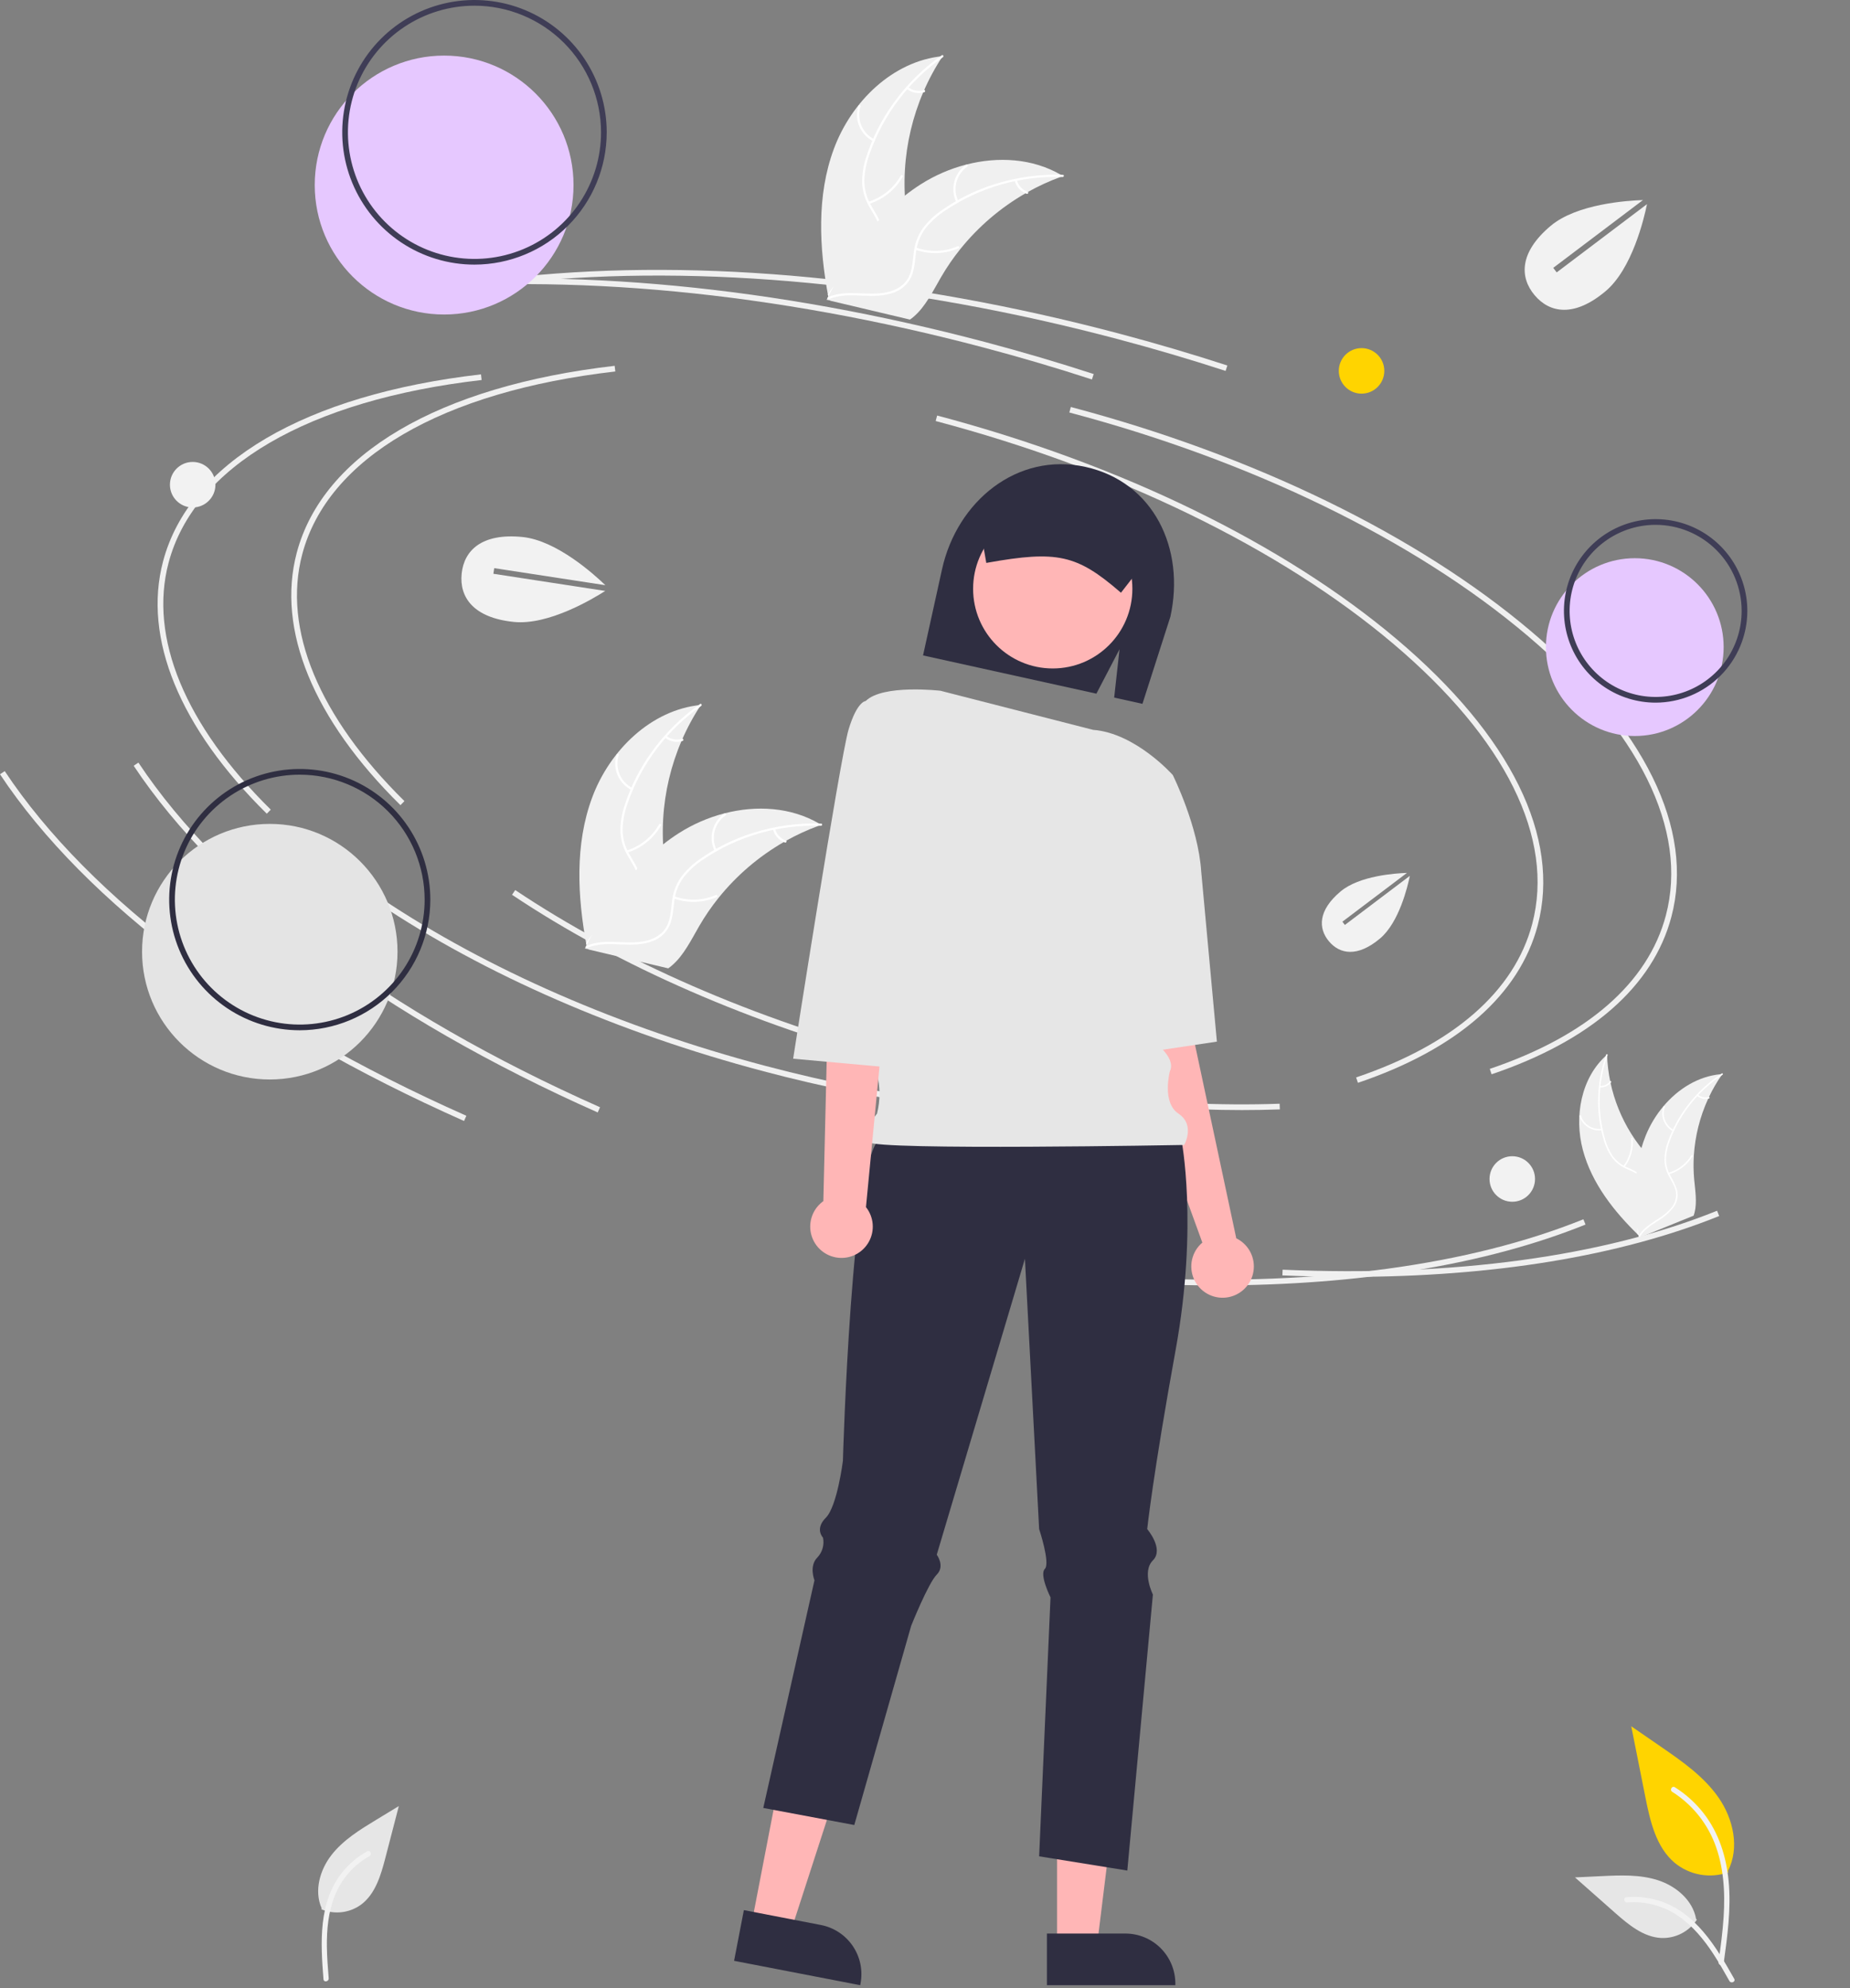 <svg width="628" height="675" viewBox="0 0 628 675" fill="none" xmlns="http://www.w3.org/2000/svg">
<rect x="0" y="0" width="628" height="675" fill="#808080" stroke="none"/>
<g clip-path="url(#clip0_1394_2526)">
<path d="M135.937 273.37C106.332 244.205 93.829 213.779 100.728 187.697C109.583 154.227 148.92 131.085 208.652 124.205L208.872 126.125C149.972 132.908 111.235 155.531 102.595 188.192C95.88 213.575 108.202 243.336 137.292 271.993L135.937 273.37Z" fill="#F0F0F0"/>
<path d="M421.573 376.897C384.624 376.897 344.473 371.402 304.592 360.836C255.273 347.771 210.053 328.049 173.82 303.803L174.893 302.197C210.951 326.326 255.971 345.957 305.086 358.968C349.47 370.728 394.187 376.176 434.386 374.738L434.456 376.669C430.211 376.821 425.916 376.898 421.573 376.897Z" fill="#F0F0F0"/>
<path d="M506.338 364.745L505.719 362.914C538.765 351.733 559.433 333.722 565.491 310.826C573.19 281.72 556.463 247.945 518.388 215.721C480.12 183.333 424.936 156.46 363 140.052L363.494 138.184C425.701 154.664 481.153 181.676 519.635 214.246C558.31 246.978 575.259 281.453 567.357 311.321C561.126 334.873 540.026 353.347 506.338 364.745Z" fill="#F0F0F0"/>
<path d="M202.904 377.704C130.302 345.481 74.357 303.676 45.375 259.989L46.983 258.92C75.765 302.305 131.417 343.862 203.686 375.938L202.904 377.704Z" fill="#F0F0F0"/>
<path d="M458.166 433.528C450.677 433.528 443.061 433.36 435.316 433.026L435.399 431.095C493.193 433.599 544.185 426.678 582.873 411.076L583.595 412.869C549.846 426.477 506.831 433.528 458.166 433.528Z" fill="#F0F0F0"/>
<path d="M416.042 125.937C404.042 122.027 391.7 118.387 379.357 115.117C308.328 96.3 238.506 89.619 177.436 95.8L177.242 93.877C238.539 87.676 308.6 94.373 379.851 113.249C392.228 116.529 404.606 120.179 416.64 124.1L416.042 125.937Z" fill="#F0F0F0"/>
<path d="M90.562 276.268C60.957 247.104 48.453 216.678 55.353 190.596C64.208 157.125 103.545 133.983 163.277 127.104L163.497 129.023C104.597 135.807 65.86 158.43 57.22 191.09C50.505 216.473 62.827 246.234 91.917 274.892L90.562 276.268Z" fill="#F0F0F0"/>
<path d="M376.198 379.793C339.249 379.793 299.098 374.299 259.217 363.733C209.898 350.667 164.678 330.945 128.445 306.7L129.518 305.094C165.576 329.222 210.596 348.854 259.711 361.865C304.095 373.624 348.812 379.073 389.011 377.635L389.081 379.565C384.836 379.718 380.541 379.794 376.198 379.793Z" fill="#F0F0F0"/>
<path d="M460.963 367.643L460.344 365.813C493.39 354.632 514.058 336.621 520.116 313.725C527.815 284.619 511.088 250.843 473.013 218.619C434.745 186.232 379.561 159.358 317.625 142.95L318.119 141.082C380.326 157.562 435.778 184.575 474.26 217.144C512.935 249.876 529.884 284.352 521.982 314.219C515.751 337.772 494.651 356.245 460.963 367.643Z" fill="#F0F0F0"/>
<path d="M157.529 380.603C84.927 348.38 28.982 306.575 0 262.887L1.608 261.818C30.39 305.203 86.041 346.761 158.311 378.836L157.529 380.603Z" fill="#F0F0F0"/>
<path d="M412.791 436.426C405.302 436.426 397.686 436.259 389.941 435.924L390.024 433.994C447.818 436.498 498.81 429.577 537.498 413.975L538.22 415.767C504.471 429.376 461.456 436.426 412.791 436.426Z" fill="#F0F0F0"/>
<path d="M370.667 128.836C358.667 124.926 346.325 121.286 333.982 118.016C262.953 99.198 193.131 92.517 132.061 98.698L131.867 96.775C193.164 90.574 263.225 97.271 334.476 116.148C346.853 119.427 359.231 123.078 371.265 126.999L370.667 128.836Z" fill="#F0F0F0"/>
<path d="M382.672 302.758L399.084 300.826L404.876 351.063L419.665 420.437C421.722 421.44 423.4 423.081 424.45 425.115C425.5 427.149 425.865 429.469 425.491 431.727C425.117 433.986 424.024 436.064 422.375 437.651C420.726 439.238 418.609 440.249 416.339 440.535C414.069 440.821 411.767 440.365 409.777 439.236C407.787 438.106 406.214 436.364 405.293 434.268C404.372 432.172 404.152 429.835 404.666 427.604C405.18 425.373 406.4 423.367 408.145 421.886L393.291 381.013L382.672 302.758Z" fill="#FFB6B6"/>
<path d="M358.83 660.905H372.352L378.785 608.711H358.828L358.83 660.905Z" fill="#FFB6B6"/>
<path d="M355.383 674.018H398.983V673.466C398.982 668.963 397.194 664.644 394.012 661.459C390.83 658.274 386.514 656.485 382.014 656.484H355.383V674.018Z" fill="#2F2E41"/>
<path d="M255.059 653.525L268.335 656.09L284.542 606.065L264.944 602.279L255.059 653.525Z" fill="#FFB6B6"/>
<path d="M249.191 665.748L292.001 674.021L292.105 673.479C292.958 669.057 292.021 664.476 289.5 660.745C286.978 657.014 283.079 654.438 278.661 653.584L252.514 648.531L249.191 665.748Z" fill="#2F2E41"/>
<path d="M380.035 220.433L372.179 235.518L313.336 222.531L319.782 193.284C324.884 170.134 345.338 153.416 368.471 158.522C391.604 163.628 402.398 186.254 397.296 209.403L387.813 238.966L378.219 236.848L380.035 220.433Z" fill="#2F2E41"/>
<path d="M401.017 386.809C401.017 386.809 406.809 415.792 399.086 458.3C391.362 500.809 389.432 519.164 389.432 519.164C389.432 519.164 395.224 525.927 391.362 529.792C387.501 533.656 391.362 541.385 391.362 541.385L382.674 635.097L352.746 630.266L356.608 542.351C356.608 542.351 352.746 534.622 354.677 532.69C356.608 530.758 352.746 519.164 352.746 519.164L347.919 427.385L317.991 527.859C317.991 527.859 320.888 531.724 317.991 534.622C315.095 537.52 309.303 552.012 309.303 552.012L289.995 619.639L259.102 613.842L276.479 536.554C276.479 536.554 274.548 531.724 277.444 528.826C278.289 527.939 278.906 526.86 279.242 525.682C279.579 524.504 279.624 523.262 279.375 522.063C279.375 522.063 276.479 519.164 280.341 515.3C284.202 511.436 286.133 495.978 286.133 495.978C286.133 495.978 289.029 392.605 298.683 386.809C308.337 381.012 401.017 386.809 401.017 386.809Z" fill="#2F2E41"/>
<path d="M357.363 226.957C372.293 226.957 384.395 214.846 384.395 199.906C384.395 184.967 372.293 172.855 357.363 172.855C342.434 172.855 330.332 184.967 330.332 199.906C330.332 214.846 342.434 226.957 357.363 226.957Z" fill="#FFB6B6"/>
<path d="M319.269 234.532C319.269 234.532 299.648 232.232 293.855 238.029L299.648 354.927C299.648 354.927 295.786 357.825 297.717 364.588C298.838 369.027 298.838 373.675 297.717 378.113C297.717 378.113 291.925 384.876 294.821 387.774C297.717 390.673 401.981 388.74 401.981 388.74C401.981 388.74 405.843 381.978 400.05 378.113C394.258 374.249 397.154 363.622 397.154 363.622C397.154 363.622 399.085 360.724 394.258 355.893C389.431 351.062 385.569 311.452 385.569 311.452L398.12 263.147C398.12 263.147 385.486 248.877 371.047 247.801L319.269 234.532Z" fill="#E6E6E6"/>
<path d="M383.16 263.811L398.117 263.146C398.117 263.146 406.805 280.536 407.771 295.994L413.087 353.659L378.809 358.79L383.16 263.811Z" fill="#E6E6E6"/>
<path d="M380.521 201.248L390.561 188.32C391.153 185.598 390.644 182.752 389.146 180.404C387.648 178.056 385.282 176.398 382.565 175.79L344.632 167.417C341.912 166.825 339.069 167.334 336.722 168.833C334.376 170.332 332.718 172.7 332.111 175.418L332.09 175.515L334.807 191.126L335.283 191.041C358.825 186.84 365.531 188.319 380.135 200.92L380.521 201.248Z" fill="#2F2E41"/>
<path d="M279.493 407.813L281.304 331.742L283.234 277.641L306.404 280.539L293.961 409.847C295.27 411.491 296.062 413.486 296.237 415.581C296.412 417.675 295.963 419.775 294.946 421.614C293.929 423.453 292.39 424.949 290.523 425.912C288.657 426.876 286.547 427.264 284.46 427.027C282.373 426.791 280.403 425.94 278.799 424.583C277.195 423.226 276.029 421.424 275.448 419.404C274.868 417.384 274.9 415.237 275.539 413.235C276.178 411.233 277.395 409.465 279.038 408.155C279.187 408.037 279.339 407.923 279.493 407.813Z" fill="#FFB6B6"/>
<path d="M310.754 239.658L293.852 238.027C293.852 238.027 290.956 238.027 288.06 247.688C285.164 257.349 269.242 359.455 269.242 359.455L304.473 362.654L310.754 239.658Z" fill="#E6E6E6"/>
<path d="M150.764 106.786C175.023 106.786 194.688 87.107 194.688 62.831C194.688 38.555 175.023 18.875 150.764 18.875C126.505 18.875 106.84 38.555 106.84 62.831C106.84 87.107 126.505 106.786 150.764 106.786Z" fill="#E6C8FF"/>
<path d="M161.065 89.844C152.187 89.844 143.508 87.209 136.126 82.273C128.744 77.337 122.99 70.321 119.593 62.113C116.195 53.904 115.306 44.872 117.038 36.158C118.77 27.444 123.046 19.44 129.324 13.157C135.602 6.875 143.6 2.596 152.308 0.863C161.016 -0.87 170.041 0.019 178.244 3.42C186.446 6.82 193.457 12.577 198.39 19.965C203.322 27.352 205.955 36.037 205.955 44.922C205.942 56.832 201.208 68.25 192.792 76.671C184.377 85.093 172.967 89.83 161.065 89.844ZM161.065 1.932C152.569 1.932 144.263 4.454 137.199 9.177C130.134 13.901 124.628 20.615 121.377 28.47C118.125 36.326 117.274 44.969 118.932 53.309C120.59 61.648 124.681 69.308 130.689 75.32C136.697 81.332 144.351 85.427 152.685 87.085C161.018 88.744 169.655 87.893 177.505 84.639C185.355 81.385 192.064 75.875 196.784 68.806C201.505 61.736 204.024 53.424 204.024 44.922C204.011 33.524 199.481 22.597 191.428 14.538C183.374 6.479 172.455 1.945 161.065 1.932Z" fill="#3F3D56"/>
<path d="M554.944 249.895C571.603 249.895 585.108 236.381 585.108 219.71C585.108 203.04 571.603 189.525 554.944 189.525C538.286 189.525 524.781 203.04 524.781 219.71C524.781 236.381 538.286 249.895 554.944 249.895Z" fill="#E6C8FF"/>
<path d="M562.019 238.564C555.863 238.564 549.844 236.737 544.725 233.314C539.606 229.891 535.616 225.026 533.26 219.334C530.904 213.642 530.288 207.378 531.489 201.336C532.69 195.293 535.655 189.742 540.008 185.386C544.361 181.029 549.908 178.062 555.946 176.86C561.985 175.658 568.244 176.275 573.932 178.633C579.62 180.991 584.482 184.983 587.902 190.106C591.322 195.229 593.148 201.252 593.148 207.413C593.139 215.672 589.856 223.59 584.02 229.43C578.185 235.27 570.272 238.555 562.019 238.564ZM562.019 178.194C556.245 178.194 550.599 179.908 545.798 183.118C540.996 186.329 537.254 190.892 535.044 196.231C532.834 201.57 532.256 207.445 533.382 213.113C534.509 218.781 537.29 223.987 541.373 228.074C545.457 232.16 550.659 234.943 556.323 236.07C561.987 237.198 567.858 236.619 573.193 234.408C578.528 232.196 583.088 228.451 586.297 223.646C589.505 218.841 591.217 213.192 591.217 207.413C591.209 199.666 588.13 192.239 582.656 186.762C577.182 181.284 569.761 178.203 562.019 178.194Z" fill="#3F3D56"/>
<path d="M586.674 635.705C583.628 636.777 580.357 637.045 577.178 636.485C573.998 635.924 571.016 634.553 568.519 632.504C562.16 627.164 560.166 618.364 558.544 610.217L553.746 586.117L563.791 593.039C571.015 598.017 578.402 603.154 583.404 610.364C588.407 617.574 590.59 627.417 586.571 635.219" fill="#FFD400"/>
<path d="M585.123 666.558C586.388 657.339 587.688 648.003 586.801 638.686C586.013 630.411 583.491 622.33 578.355 615.703C575.629 612.193 572.312 609.185 568.553 606.815C567.573 606.196 566.67 607.75 567.646 608.367C574.15 612.48 579.181 618.555 582.013 625.714C585.141 633.675 585.643 642.354 585.102 650.811C584.776 655.926 584.085 661.006 583.389 666.081C583.335 666.311 583.369 666.553 583.485 666.758C583.602 666.963 583.792 667.116 584.017 667.187C584.246 667.248 584.491 667.217 584.698 667.1C584.905 666.982 585.057 666.788 585.121 666.559L585.123 666.558Z" fill="#F2F2F2"/>
<path d="M576.024 651.768C574.717 653.755 572.922 655.372 570.81 656.463C568.697 657.554 566.34 658.082 563.965 657.997C557.861 657.707 552.771 653.444 548.19 649.399L534.641 637.423L543.608 636.994C550.057 636.685 556.673 636.397 562.82 638.387C568.967 640.377 574.628 645.167 575.751 651.526" fill="#E6E6E6"/>
<path d="M588.697 671.858C582.615 661.081 575.55 649.102 562.935 645.273C559.428 644.212 555.75 643.832 552.1 644.154C550.949 644.25 551.237 646.028 552.389 645.928C558.508 645.42 564.615 647.037 569.682 650.507C574.558 653.828 578.354 658.445 581.567 663.342C583.535 666.337 585.298 669.468 587.061 672.591C587.62 673.588 589.267 672.868 588.697 671.858Z" fill="#F2F2F2"/>
<path d="M109.089 648.254C111.283 649.17 113.675 649.506 116.035 649.228C118.396 648.951 120.645 648.069 122.567 646.669C127.466 643.013 129.302 636.631 130.84 630.714L135.384 613.207L127.71 617.87C122.191 621.222 116.545 624.686 112.561 629.775C108.577 634.865 106.562 641.997 109.187 647.903" fill="#E6E6E6"/>
<path d="M109.809 672.003C108.829 659.664 107.992 645.78 116.311 635.547C118.626 632.704 121.463 630.33 124.669 628.554C125.677 627.99 126.432 629.625 125.421 630.187C120.064 633.19 115.905 637.948 113.643 643.66C111.457 649.142 110.89 655.094 110.962 660.952C111.004 664.536 111.292 668.119 111.576 671.694C111.668 672.834 109.9 673.158 109.809 672.003Z" fill="#F2F2F2"/>
<path d="M91.582 366.513C115.529 366.513 134.941 347.087 134.941 323.123C134.941 299.159 115.529 279.732 91.582 279.732C67.635 279.732 48.223 299.159 48.223 323.123C48.223 347.087 67.635 366.513 91.582 366.513Z" fill="#E4E4E4"/>
<path d="M101.754 349.801C92.987 349.801 84.418 347.199 77.129 342.325C69.84 337.451 64.158 330.524 60.804 322.419C57.449 314.314 56.571 305.395 58.281 296.791C59.992 288.186 64.213 280.283 70.412 274.079C76.611 267.876 84.509 263.652 93.107 261.94C101.705 260.229 110.618 261.107 118.717 264.464C126.816 267.822 133.739 273.507 138.609 280.801C143.479 288.096 146.079 296.672 146.079 305.445C146.066 317.205 141.391 328.479 133.082 336.795C124.772 345.11 113.506 349.788 101.754 349.801ZM101.754 263.02C93.369 263.02 85.173 265.508 78.201 270.17C71.23 274.832 65.796 281.457 62.587 289.209C59.379 296.961 58.539 305.491 60.175 313.721C61.811 321.95 65.849 329.51 71.777 335.443C77.706 341.376 85.26 345.416 93.484 347.053C101.707 348.69 110.231 347.85 117.978 344.639C125.724 341.428 132.345 335.991 137.003 329.014C141.662 322.038 144.148 313.835 144.148 305.445C144.136 294.197 139.665 283.413 131.717 275.46C123.77 267.507 112.994 263.033 101.754 263.02Z" fill="#2F2E41"/>
<path d="M65.407 172.297C69.672 172.297 73.13 168.837 73.13 164.569C73.13 160.3 69.672 156.84 65.407 156.84C61.141 156.84 57.684 160.3 57.684 164.569C57.684 168.837 61.141 172.297 65.407 172.297Z" fill="#F2F2F2"/>
<path d="M462.192 133.653C466.457 133.653 469.915 130.193 469.915 125.924C469.915 121.656 466.457 118.195 462.192 118.195C457.927 118.195 454.469 121.656 454.469 125.924C454.469 130.193 457.927 133.653 462.192 133.653Z" fill="#FFD400"/>
<path d="M513.356 408.026C517.622 408.026 521.079 404.566 521.079 400.297C521.079 396.029 517.622 392.568 513.356 392.568C509.091 392.568 505.633 396.029 505.633 400.297C505.633 404.566 509.091 408.026 513.356 408.026Z" fill="#F2F2F2"/>
<path d="M167.479 194.809L167.772 192.898L205.493 198.689C201.649 194.976 188.919 183.491 177.373 182.327C163.581 180.936 157.512 186.844 156.71 194.807C155.908 202.77 160.676 209.772 174.469 211.164C186.161 212.343 201.155 203.393 205.454 200.638L167.479 194.809Z" fill="#F2F2F2"/>
<path d="M528.433 92.484L527.269 90.941L557.722 67.926C552.382 68.093 535.279 69.214 526.394 76.683C515.779 85.605 515.778 94.078 520.922 100.206C526.066 106.335 534.405 107.798 545.021 98.876C554.019 91.313 558.066 74.317 559.091 69.313L528.433 92.484Z" fill="#F2F2F2"/>
<path d="M456.529 314.045L455.691 312.935L477.601 296.377C473.759 296.497 461.454 297.304 455.062 302.677C447.425 309.096 447.424 315.192 451.125 319.601C454.826 324.01 460.826 325.063 468.463 318.644C474.936 313.203 477.848 300.975 478.585 297.375L456.529 314.045Z" fill="#F2F2F2"/>
<path d="M283.089 50.48C289.025 34.508 303.05 20.708 319.999 19.066C309.809 34.539 305.417 53.121 307.599 71.522C308.466 78.616 310.169 86.416 306.348 92.453C303.97 96.21 299.78 98.523 295.461 99.567C291.141 100.61 286.64 100.529 282.197 100.443L281.203 100.934C278.078 84.183 277.153 66.451 283.089 50.48Z" fill="#F0F0F0"/>
<path d="M320.079 19.416C308.525 27.494 299.808 39.009 295.166 52.327C294.116 55.176 293.521 58.173 293.403 61.208C293.384 64.168 294.158 67.079 295.643 69.638C296.98 72.053 298.627 74.367 299.354 77.065C299.706 78.451 299.761 79.896 299.516 81.305C299.27 82.715 298.73 84.056 297.93 85.241C296.014 88.247 293.133 90.385 290.243 92.377C287.034 94.589 283.666 96.836 281.703 100.311C281.465 100.732 280.826 100.338 281.064 99.918C284.48 93.872 291.648 91.675 296.034 86.54C298.08 84.143 299.418 81.115 298.785 77.924C298.232 75.134 296.535 72.746 295.16 70.313C293.675 67.837 292.818 65.035 292.664 62.151C292.626 59.12 293.105 56.105 294.078 53.235C296.167 46.739 299.264 40.611 303.255 35.077C307.774 28.736 313.345 23.215 319.725 18.753C320.12 18.477 320.471 19.142 320.079 19.416Z" fill="white"/>
<path d="M296.41 47.95C294.283 46.867 292.61 45.063 291.689 42.86C290.768 40.657 290.66 38.197 291.384 35.922C291.532 35.462 292.253 35.67 292.105 36.131C291.427 38.249 291.528 40.539 292.389 42.59C293.251 44.639 294.816 46.314 296.803 47.31C297.234 47.527 296.839 48.166 296.41 47.95Z" fill="white"/>
<path d="M294.805 68.503C299.457 67.033 303.384 63.862 305.804 59.623C306.043 59.203 306.682 59.597 306.443 60.016C303.917 64.423 299.824 67.715 294.98 69.234C294.518 69.379 294.346 68.647 294.805 68.503Z" fill="white"/>
<path d="M308.29 29.588C309.026 30.179 309.897 30.577 310.824 30.748C311.752 30.918 312.707 30.855 313.605 30.565C314.065 30.415 314.236 31.146 313.779 31.296C312.786 31.612 311.731 31.68 310.705 31.494C309.68 31.308 308.716 30.873 307.897 30.228C307.815 30.174 307.756 30.09 307.733 29.994C307.71 29.898 307.725 29.797 307.774 29.711C307.826 29.627 307.91 29.567 308.007 29.544C308.103 29.52 308.205 29.537 308.29 29.588Z" fill="white"/>
<path d="M360.848 59.779C360.564 59.881 360.28 59.983 359.993 60.092C356.177 61.483 352.479 63.182 348.938 65.173C348.661 65.322 348.384 65.478 348.112 65.635C339.63 70.522 332.129 76.942 325.989 84.569C323.549 87.606 321.343 90.824 319.391 94.197C316.695 98.854 314.142 104.118 310.182 107.512C309.773 107.871 309.342 108.204 308.892 108.509L281.876 102.112C281.822 102.066 281.766 102.027 281.711 101.982L280.621 101.776C280.71 101.595 280.805 101.409 280.894 101.228C280.945 101.123 281.002 101.019 281.053 100.914C281.089 100.844 281.125 100.774 281.153 100.709C281.165 100.686 281.177 100.663 281.188 100.646C281.216 100.581 281.249 100.524 281.276 100.465C281.808 99.425 282.349 98.387 282.898 97.351C282.899 97.345 282.899 97.345 282.907 97.34C287.012 89.406 292.044 81.987 297.896 75.239C298.073 75.04 298.252 74.835 298.442 74.639C301.114 71.671 304.025 68.927 307.145 66.434C308.857 65.074 310.637 63.802 312.478 62.623C317.241 59.584 322.452 57.315 327.92 55.897C338.82 53.072 350.502 53.767 360.118 59.346C360.364 59.489 360.604 59.63 360.848 59.779Z" fill="#F0F0F0"/>
<path d="M360.708 60.107C346.623 59.595 332.734 63.538 321.016 71.375C318.463 73.017 316.185 75.052 314.265 77.404C312.469 79.756 311.336 82.546 310.982 85.484C310.597 88.218 310.519 91.058 309.477 93.65C308.924 94.969 308.098 96.156 307.054 97.133C306.01 98.11 304.772 98.856 303.42 99.32C300.082 100.566 296.496 100.537 292.99 100.386C289.097 100.219 285.056 99.984 281.397 101.576C280.954 101.769 280.681 101.069 281.124 100.877C287.489 98.107 294.534 100.673 301.125 99.215C304.201 98.534 307.09 96.922 308.505 93.993C309.742 91.432 309.825 88.503 310.191 85.732C310.494 82.86 311.495 80.106 313.107 77.711C314.901 75.269 317.097 73.15 319.601 71.445C325.177 67.516 331.336 64.489 337.852 62.475C345.276 60.135 353.046 59.083 360.824 59.365C361.306 59.383 361.186 60.125 360.708 60.107Z" fill="white"/>
<path d="M324.641 68.629C323.594 66.483 323.343 64.034 323.934 61.721C324.525 59.407 325.918 57.378 327.865 55.998C328.26 55.719 328.71 56.321 328.315 56.599C326.499 57.881 325.202 59.771 324.656 61.927C324.11 64.083 324.353 66.363 325.34 68.355C325.554 68.788 324.854 69.06 324.641 68.629Z" fill="white"/>
<path d="M310.995 84.073C315.594 85.702 320.637 85.536 325.119 83.609C325.563 83.418 325.837 84.117 325.393 84.308C320.725 86.305 315.476 86.467 310.694 84.761C310.239 84.598 310.542 83.911 310.995 84.073Z" fill="white"/>
<path d="M345.174 61.127C345.406 62.041 345.862 62.884 346.5 63.579C347.138 64.274 347.939 64.8 348.83 65.109C349.288 65.266 348.984 65.953 348.53 65.797C347.547 65.451 346.663 64.87 345.956 64.103C345.25 63.337 344.741 62.409 344.476 61.401C344.443 61.308 344.446 61.206 344.486 61.115C344.525 61.025 344.597 60.953 344.688 60.914C344.781 60.878 344.884 60.88 344.975 60.92C345.066 60.96 345.138 61.034 345.174 61.127Z" fill="white"/>
<path d="M201.026 270.751C206.962 254.78 220.987 240.979 237.936 239.338C227.746 254.811 223.354 273.392 225.536 291.794C226.404 298.888 228.107 306.687 224.285 312.725C221.908 316.482 217.717 318.794 213.398 319.838C209.079 320.882 204.578 320.801 200.135 320.714L199.14 321.206C196.015 304.454 195.09 286.723 201.026 270.751Z" fill="#F0F0F0"/>
<path d="M238.02 239.685C226.466 247.763 217.749 259.279 213.107 272.597C212.057 275.446 211.462 278.443 211.345 281.478C211.326 284.437 212.099 287.348 213.584 289.908C214.921 292.322 216.568 294.637 217.296 297.334C217.648 298.721 217.703 300.166 217.457 301.575C217.212 302.984 216.671 304.325 215.871 305.511C213.955 308.517 211.074 310.654 208.184 312.647C204.976 314.859 201.608 317.105 199.644 320.581C199.407 321.002 198.768 320.608 199.005 320.187C202.421 314.141 209.59 311.945 213.975 306.809C216.022 304.413 217.359 301.385 216.726 298.194C216.173 295.403 214.477 293.015 213.102 290.582C211.616 288.106 210.759 285.304 210.605 282.421C210.568 279.39 211.046 276.375 212.02 273.505C214.108 267.008 217.205 260.88 221.196 255.346C225.716 249.005 231.286 243.484 237.667 239.023C238.062 238.747 238.413 239.411 238.02 239.685Z" fill="white"/>
<path d="M214.347 268.221C212.22 267.139 210.547 265.335 209.626 263.131C208.706 260.928 208.598 258.469 209.322 256.193C209.47 255.733 210.191 255.942 210.043 256.403C209.365 258.52 209.465 260.811 210.327 262.861C211.188 264.911 212.754 266.585 214.74 267.582C215.172 267.799 214.776 268.437 214.347 268.221Z" fill="white"/>
<path d="M212.743 288.773C217.395 287.303 221.322 284.132 223.741 279.893C223.981 279.472 224.62 279.866 224.381 280.286C221.855 284.693 217.761 287.984 212.917 289.503C212.455 289.648 212.284 288.917 212.743 288.773Z" fill="white"/>
<path d="M226.227 249.858C226.963 250.448 227.834 250.847 228.762 251.017C229.689 251.188 230.645 251.125 231.542 250.835C232.002 250.684 232.173 251.416 231.717 251.565C230.723 251.881 229.668 251.949 228.643 251.763C227.617 251.577 226.653 251.142 225.834 250.497C225.752 250.443 225.694 250.359 225.671 250.264C225.648 250.168 225.662 250.067 225.711 249.981C225.764 249.896 225.847 249.836 225.944 249.813C226.041 249.79 226.143 249.806 226.227 249.858Z" fill="white"/>
<path d="M278.79 280.049C278.505 280.151 278.221 280.253 277.935 280.361C274.118 281.752 270.421 283.452 266.879 285.442C266.603 285.592 266.325 285.747 266.053 285.905C257.572 290.791 250.07 297.211 243.931 304.838C241.49 307.875 239.284 311.094 237.332 314.466C234.636 319.123 232.083 324.387 228.124 327.781C227.715 328.14 227.284 328.473 226.833 328.779L199.817 322.381C199.763 322.336 199.707 322.297 199.653 322.251L198.562 322.045C198.651 321.864 198.747 321.678 198.835 321.497C198.886 321.392 198.943 321.288 198.994 321.183C199.03 321.114 199.066 321.044 199.095 320.979C199.106 320.956 199.119 320.933 199.129 320.916C199.157 320.851 199.191 320.793 199.217 320.735C199.75 319.695 200.29 318.657 200.839 317.621C200.84 317.615 200.84 317.615 200.848 317.61C204.953 309.675 209.985 302.257 215.837 295.509C216.015 295.31 216.193 295.104 216.383 294.908C219.056 291.941 221.966 289.197 225.086 286.704C226.798 285.344 228.579 284.072 230.42 282.892C235.183 279.854 240.393 277.584 245.861 276.166C256.761 273.341 268.443 274.036 278.059 279.615C278.305 279.758 278.545 279.9 278.79 280.049Z" fill="#F0F0F0"/>
<path d="M278.649 280.379C264.564 279.867 250.676 283.809 238.957 291.646C236.404 293.288 234.126 295.323 232.207 297.675C230.411 300.027 229.277 302.817 228.923 305.756C228.538 308.489 228.46 311.33 227.418 313.922C226.865 315.241 226.039 316.427 224.996 317.405C223.952 318.382 222.713 319.127 221.362 319.592C218.023 320.837 214.437 320.808 210.931 320.658C207.038 320.491 202.997 320.256 199.339 321.848C198.896 322.04 198.622 321.341 199.065 321.148C205.43 318.379 212.475 320.945 219.067 319.486C222.142 318.806 225.032 317.194 226.446 314.265C227.683 311.703 227.766 308.774 228.132 306.003C228.435 303.132 229.437 300.378 231.048 297.983C232.842 295.54 235.038 293.421 237.542 291.716C243.119 287.787 249.278 284.761 255.794 282.746C263.218 280.407 270.987 279.355 278.766 279.637C279.247 279.654 279.128 280.396 278.649 280.379Z" fill="white"/>
<path d="M242.582 288.901C241.535 286.755 241.285 284.306 241.875 281.992C242.466 279.678 243.859 277.65 245.806 276.269C246.201 275.991 246.652 276.592 246.256 276.87C244.441 278.153 243.143 280.043 242.597 282.198C242.052 284.354 242.294 286.634 243.281 288.627C243.495 289.06 242.795 289.331 242.582 288.901Z" fill="white"/>
<path d="M228.936 304.344C233.535 305.973 238.579 305.808 243.061 303.88C243.505 303.689 243.778 304.389 243.335 304.58C238.667 306.576 233.418 306.738 228.636 305.033C228.18 304.87 228.483 304.182 228.936 304.344Z" fill="white"/>
<path d="M263.116 281.396C263.348 282.311 263.803 283.154 264.442 283.849C265.08 284.544 265.88 285.07 266.772 285.378C267.229 285.535 266.926 286.223 266.471 286.067C265.488 285.721 264.605 285.139 263.898 284.373C263.191 283.606 262.683 282.679 262.417 281.67C262.384 281.577 262.387 281.475 262.427 281.385C262.466 281.294 262.539 281.222 262.629 281.184C262.722 281.148 262.825 281.15 262.916 281.19C263.007 281.23 263.079 281.304 263.116 281.396Z" fill="white"/>
<path d="M537.321 390.467C534.292 379.134 536.667 365.793 545.527 358.111C545.97 370.861 550.906 383.043 559.46 392.502C562.772 396.138 566.835 399.837 567.095 404.75C567.109 407.846 565.936 410.83 563.816 413.085C561.707 415.308 559.323 417.251 556.72 418.868L556.358 419.54C547.932 411.384 540.35 401.8 537.321 390.467Z" fill="#F0F0F0"/>
<path d="M545.711 358.273C542.443 367.416 542.136 377.357 544.835 386.684C545.381 388.702 546.241 390.622 547.383 392.372C548.551 394.041 550.145 395.367 551.998 396.211C553.781 396.9 555.474 397.802 557.039 398.899C557.789 399.537 558.396 400.327 558.819 401.215C559.242 402.104 559.473 403.073 559.497 404.057C559.484 406.489 558.983 408.894 558.024 411.129C557.104 413.65 556.108 416.255 556.39 418.989C556.424 419.32 555.909 419.354 555.875 419.023C555.384 414.266 558.533 410.174 558.95 405.542C559.108 404.475 559.02 403.385 558.693 402.357C558.366 401.328 557.808 400.388 557.062 399.609C555.64 398.263 553.737 397.599 551.996 396.782C550.176 395.985 548.579 394.754 547.344 393.197C546.116 391.51 545.183 389.627 544.587 387.628C543.172 383.148 542.469 378.473 542.505 373.775C542.517 368.413 543.445 363.092 545.249 358.043C545.361 357.73 545.822 357.963 545.711 358.273Z" fill="white"/>
<path d="M543.793 383.731C542.168 383.972 540.51 383.627 539.116 382.757C537.722 381.887 536.681 380.55 536.181 378.984C536.081 378.667 536.569 378.496 536.669 378.814C537.132 380.273 538.101 381.519 539.401 382.326C540.701 383.133 542.247 383.448 543.759 383.215C544.088 383.165 544.12 383.681 543.793 383.731Z" fill="white"/>
<path d="M551.076 395.909C553.101 393.229 554.043 389.882 553.712 386.538C553.679 386.206 554.195 386.172 554.228 386.503C554.565 389.985 553.578 393.465 551.464 396.25C551.263 396.515 550.875 396.173 551.076 395.909Z" fill="white"/>
<path d="M543.147 368.686C543.796 368.724 544.443 368.601 545.032 368.326C545.62 368.052 546.132 367.636 546.52 367.115C546.718 366.847 547.106 367.189 546.909 367.455C546.477 368.029 545.912 368.488 545.262 368.793C544.612 369.097 543.898 369.238 543.182 369.202C543.114 369.205 543.048 369.181 542.997 369.136C542.945 369.092 542.913 369.029 542.907 368.961C542.903 368.893 542.925 368.826 542.971 368.774C543.016 368.723 543.079 368.691 543.147 368.686Z" fill="white"/>
<path d="M584.676 364.668C584.557 364.839 584.438 365.009 584.32 365.184C582.732 367.488 581.333 369.916 580.138 372.446C580.043 372.64 579.949 372.838 579.859 373.035C577.044 379.161 575.391 385.757 574.982 392.487C574.822 395.165 574.866 397.852 575.113 400.523C575.454 404.213 576.118 408.186 575.247 411.67C575.161 412.035 575.051 412.394 574.92 412.745L557.208 419.93C557.159 419.926 557.112 419.926 557.063 419.922L556.369 420.241C556.347 420.105 556.327 419.962 556.304 419.825C556.291 419.746 556.282 419.665 556.268 419.585C556.261 419.532 556.253 419.479 556.243 419.431C556.241 419.413 556.238 419.395 556.237 419.381C556.227 419.334 556.223 419.288 556.215 419.245C556.1 418.449 555.99 417.65 555.885 416.85C555.883 416.846 555.883 416.846 555.886 416.84C555.03 410.749 554.899 404.578 555.497 398.456C555.517 398.273 555.535 398.087 555.564 397.901C555.882 395.169 556.423 392.468 557.181 389.824C557.601 388.378 558.094 386.954 558.657 385.557C560.121 381.952 562.141 378.6 564.646 375.623C569.639 369.689 576.473 365.42 584.093 364.716C584.288 364.698 584.479 364.682 584.676 364.668Z" fill="#F0F0F0"/>
<path d="M584.728 364.909C576.618 370.24 570.392 377.992 566.935 387.065C566.157 389.005 565.688 391.056 565.548 393.142C565.476 395.179 565.951 397.197 566.923 398.988C567.932 400.612 568.741 402.352 569.33 404.172C569.545 405.133 569.555 406.128 569.358 407.093C569.161 408.058 568.763 408.97 568.189 409.77C566.716 411.705 564.869 413.323 562.759 414.529C560.507 415.988 558.145 417.468 556.726 419.821C556.554 420.106 556.122 419.822 556.294 419.537C558.763 415.444 563.74 414.074 566.859 410.626C567.628 409.869 568.213 408.947 568.571 407.928C568.928 406.91 569.048 405.824 568.922 404.752C568.596 402.821 567.476 401.144 566.577 399.442C565.604 397.709 565.069 395.764 565.02 393.777C565.054 391.69 565.443 389.625 566.169 387.669C567.735 383.24 569.986 379.084 572.842 375.354C576.077 371.08 580.019 367.39 584.497 364.446C584.775 364.264 585.003 364.728 584.728 364.909Z" fill="white"/>
<path d="M567.876 384.078C566.434 383.291 565.318 382.017 564.728 380.482C564.138 378.948 564.112 377.254 564.655 375.702C564.766 375.388 565.258 375.546 565.147 375.86C564.639 377.304 564.663 378.882 565.215 380.31C565.768 381.738 566.812 382.921 568.16 383.646C568.452 383.804 568.167 384.235 567.876 384.078Z" fill="white"/>
<path d="M566.365 398.19C569.595 397.27 572.36 395.165 574.109 392.296C574.282 392.011 574.714 392.295 574.541 392.579C572.716 395.562 569.834 397.746 566.471 398.696C566.15 398.786 566.046 398.28 566.365 398.19Z" fill="white"/>
<path d="M576.412 371.677C576.907 372.097 577.499 372.389 578.134 372.524C578.769 372.66 579.427 372.636 580.051 372.454C580.37 372.359 580.473 372.866 580.156 372.96C579.467 373.158 578.739 373.184 578.037 373.035C577.335 372.887 576.68 372.569 576.129 372.109C576.074 372.07 576.035 372.011 576.021 371.945C576.007 371.878 576.019 371.809 576.055 371.751C576.092 371.694 576.151 371.654 576.218 371.64C576.285 371.626 576.355 371.639 576.412 371.677Z" fill="white"/>
</g>
<defs>
<clipPath id="clip0_1394_2526">
<rect width="628" height="675" fill="white"/>
</clipPath>
</defs>
</svg>
